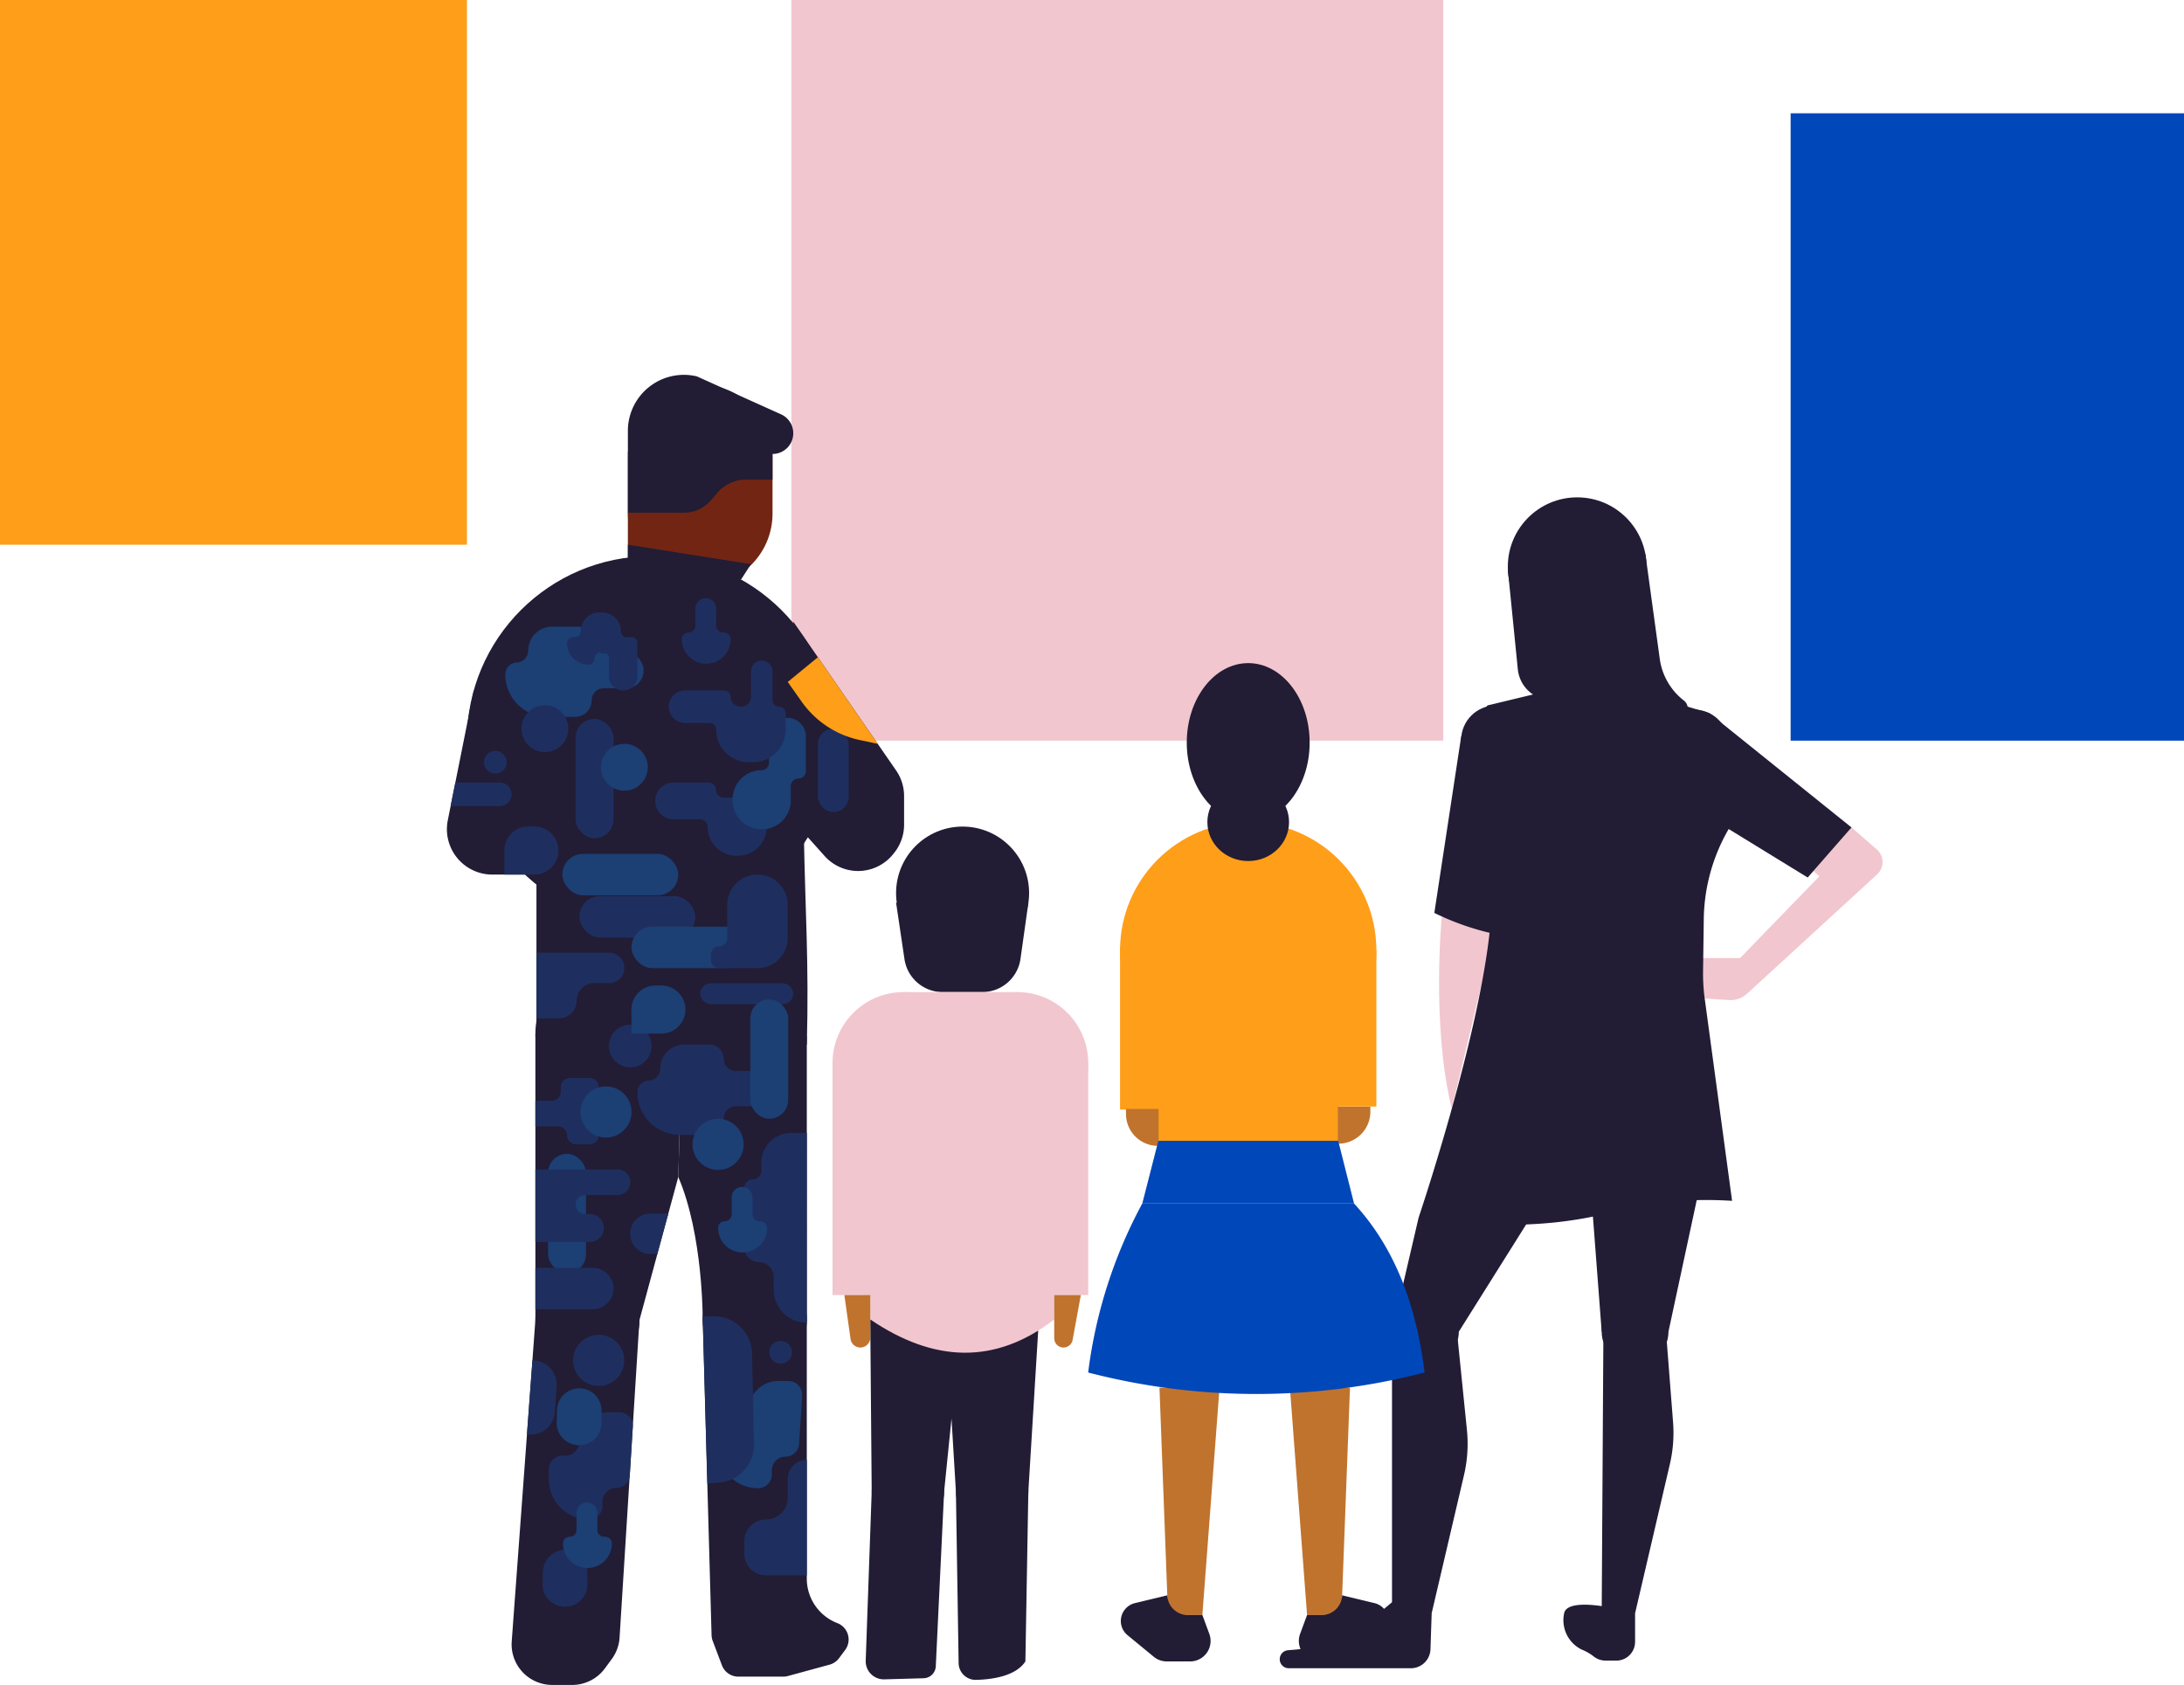 <svg xmlns="http://www.w3.org/2000/svg" viewBox="0 0 197.706 152.545"><title>visual</title><g id="Layer_2" data-name="Layer 2"><g id="Layer_1-2" data-name="Layer 1"><rect width="42.266" height="49.315" fill="#ff9e18"/><rect x="71.635" width="59.016" height="67.054" fill="#f2c6ce"/><rect x="162.096" y="10.257" width="35.61" height="56.797" fill="#0047ba"/><circle cx="142.774" cy="51.307" r="6.279" fill="#221c35"/><path d="M136.5,51.59l.9,9a3.116,3.116,0,0,0,3.1,2.806h.408a3.923,3.923,0,0,1,3.517,2.184l.127.256a2.1,2.1,0,0,0,2.968.872l1.814-1.089a4.005,4.005,0,0,1,2.06-.57h.482a.909.909,0,0,0,.556-1.627h0a5.767,5.767,0,0,1-2.183-3.777l-1.3-9.474Z" fill="#221c35"/><path d="M130.517,82.986s-.956,9.855.906,17.391l3.986-16.636Z" fill="#f2c6ce"/><circle cx="135.409" cy="67.005" r="3.14" fill="#221c35"/><path d="M167.608,74.913l2.286,1.984a1.519,1.519,0,0,1,.031,2.267L158.166,89.953a2.254,2.254,0,0,1-1.669.587l-2.179-.144-.543-3.659h3.745l7.176-7.4-.538-.479,3.312-3.786" fill="#f2c6ce"/><circle cx="153.35" cy="67.383" r="3.14" fill="#221c35"/><path d="M134.654,63.865l5.288-1.274,12.464,1.274,2.338.707,12.864,10.341-3.966,4.532-7.153-4.391h0a16.668,16.668,0,0,0-2.255,8.146l-.065,4.734a16.754,16.754,0,0,0,.149,2.462l2.478,18.32a36.862,36.862,0,0,0-8.64.472c-3.21.8-8.875,2.691-19.734,1.039,0,0,5.288-15.627,6.421-25.777a23.8,23.8,0,0,1-5-1.8L132.27,66.7Z" fill="#221c35"/><circle cx="129.036" cy="120.566" r="3.022" fill="#221c35"/><circle cx="148.015" cy="120.566" r="3.022" fill="#221c35"/><polygon points="128.422 110.227 126.014 120.566 132.057 120.566 138.549 110.227 128.422 110.227" fill="#221c35"/><polygon points="144.993 120.566 144.144 109.424 153.775 107.819 151.036 120.566 144.993 120.566" fill="#221c35"/><path d="M131.966,121.305l.826,8.148a12.441,12.441,0,0,1-.263,4.089L129.6,146.06h-3.588V120.566Z" fill="#221c35"/><path d="M145.142,121.5l-.149,24.56h3.022l3.151-13.516a12.442,12.442,0,0,0,.287-3.794l-.565-7.25Z" fill="#221c35"/><path d="M126.014,145.053s-4.312,3.714-5.885,3.966c-1.054.168-2.615.309-3.532.383a.815.815,0,0,0-.749.814h0a.817.817,0,0,0,.817.817h11.05a1.779,1.779,0,0,0,1.778-1.719l.109-3.254Z" fill="#221c35"/><path d="M148.015,146.06v2.582a1.7,1.7,0,0,1-1.7,1.7h-.982a1.75,1.75,0,0,1-1.094-.4,4.5,4.5,0,0,0-1.072-.607,2.961,2.961,0,0,1-1.574-3.274c.252-1.322,3.9-.566,3.9-.566Z" fill="#221c35"/><path d="M63.385,34.9a6.547,6.547,0,0,0-6.546,6.547v4.972a6.547,6.547,0,1,0,13.093,0V41.442A6.547,6.547,0,0,0,63.385,34.9Z" fill="#722513"/><rect x="56.839" y="46.414" width="5.099" height="4.186" fill="#722513"/><circle cx="58.947" cy="67.03" r="16.681" fill="#221c35"/><circle cx="55.539" cy="93.601" r="7.072" fill="#221c35"/><circle cx="53.178" cy="119.498" r="4.712" fill="#221c35"/><circle cx="68.326" cy="119.498" r="4.712" fill="#221c35"/><polygon points="48.466 93.601 48.466 119.498 57.89 119.498 61.402 106.549 61.781 93.468 48.466 93.601" fill="#221c35"/><path d="M61.4,106.549c2.266,5.275,2.212,12.949,2.212,12.949h9.424V93.814l-11.257-.346Z" fill="#221c35"/><path d="M48.466,119.5l-2.142,29.1a3.673,3.673,0,0,0,1.066,2.868h0a3.675,3.675,0,0,0,2.6,1.076H51.8a3.676,3.676,0,0,0,2.96-1.5l.62-.843a3.68,3.68,0,0,0,.707-1.947l1.8-28.76Z" fill="#221c35"/><path d="M63.614,119.5l.8,28.531a1.586,1.586,0,0,0,.1.518l.838,2.216a1.59,1.59,0,0,0,1.487,1.027h4.071a1.6,1.6,0,0,0,.418-.056l3.767-1.027a1.593,1.593,0,0,0,.856-.583l.555-.744a1.593,1.593,0,0,0,.315-.95h0a1.589,1.589,0,0,0-1-1.477l-.067-.027a4.32,4.32,0,0,1-2.72-4.014V119.5Z" fill="#221c35"/><path d="M71.81,56.275l9.312,13.48a4.065,4.065,0,0,1,.72,2.31v2.6a4.069,4.069,0,0,1-.884,2.531l-.1.124a4.063,4.063,0,0,1-3.181,1.535h0A4.065,4.065,0,0,1,74.65,77.5l-2.122-2.37Z" fill="#221c35"/><path d="M42.889,62.505,40.537,74.262a4.1,4.1,0,0,0,.526,2.955h0a4.109,4.109,0,0,0,3.5,1.962h2.952l1.7-11.2Z" fill="#221c35"/><path d="M73.038,94.56,48.562,93.468V75.205h24.2C72.893,82.64,73.239,87.115,73.038,94.56Z" fill="#221c35"/><path d="M64.331,45.319l.6-.7a3.453,3.453,0,0,1,2.614-1.2h2.385V41.442a6.547,6.547,0,1,0-13.093,0v4.972h5.1A3.16,3.16,0,0,0,64.331,45.319Z" fill="#221c35"/><path d="M69.934,41.1H56.839V39.006a5.068,5.068,0,0,1,6.251-4.929l7.615,3.434a1.877,1.877,0,0,1,1.105,1.711h0A1.876,1.876,0,0,1,69.934,41.1Z" fill="#221c35"/><path d="M48.562,86.254h6.586a1.374,1.374,0,0,1,1.374,1.374h0A1.374,1.374,0,0,1,55.148,89H53.793A1.6,1.6,0,0,0,52.2,90.6h0a1.6,1.6,0,0,1-1.6,1.6h-2.04Z" fill="#1e2f5f"/><rect x="52.446" y="81.128" width="10.499" height="3.754" rx="1.877" ry="1.877" fill="#1e2f5f"/><rect x="57.16" y="83.893" width="10.499" height="3.754" rx="1.877" ry="1.877" fill="#1c3f74"/><rect x="50.903" y="77.302" width="10.499" height="3.754" rx="1.877" ry="1.877" fill="#1c3f74"/><rect x="63.385" y="89.02" width="8.425" height="1.887" rx="0.944" ry="0.944" fill="#1e2f5f"/><path d="M64.134,70.842H60.983a1.669,1.669,0,0,0-1.669,1.669h0a1.669,1.669,0,0,0,1.669,1.669h2.394a.682.682,0,0,1,.682.682h0a2.614,2.614,0,0,0,2.614,2.614h.121a2.613,2.613,0,0,0,2.613-2.614v-.041a2.613,2.613,0,0,0-2.613-2.614H65.5a.682.682,0,0,1-.682-.683h0A.683.683,0,0,0,64.134,70.842Z" fill="#1e2f5f"/><path d="M72.953,69.808V66.656a1.669,1.669,0,0,0-1.669-1.669h0a1.669,1.669,0,0,0-1.669,1.669V69.05a.682.682,0,0,1-.682.682h0a2.614,2.614,0,0,0-2.614,2.614v.121a2.613,2.613,0,0,0,2.614,2.613h.041a2.613,2.613,0,0,0,2.614-2.613V71.173a.683.683,0,0,1,.683-.683h0A.682.682,0,0,0,72.953,69.808Z" fill="#1c3f74"/><path d="M57.7,98.894h0a3.851,3.851,0,0,0,3.85,3.851h2.465a1.508,1.508,0,0,0,1.508-1.508h0a1.081,1.081,0,0,1,1.082-1.082h2.016a1.6,1.6,0,0,0,1.6-1.6h0a1.6,1.6,0,0,0-1.6-1.6H66.6a1.081,1.081,0,0,1-1.082-1.082h0a1.306,1.306,0,0,0-1.306-1.306H61.942a2.171,2.171,0,0,0-2.171,2.171h0a1.082,1.082,0,0,1-1.037,1.081h0A1.083,1.083,0,0,0,57.7,98.894Z" fill="#1e2f5f"/><path d="M45.74,61.055h0a3.851,3.851,0,0,0,3.851,3.851h2.465A1.507,1.507,0,0,0,53.563,63.4h0a1.083,1.083,0,0,1,1.083-1.083h2.015a1.6,1.6,0,0,0,1.6-1.6h0a1.6,1.6,0,0,0-1.6-1.6H54.646a1.083,1.083,0,0,1-1.083-1.083h0a1.306,1.306,0,0,0-1.306-1.306h-2.27a2.171,2.171,0,0,0-2.171,2.171h0a1.083,1.083,0,0,1-1.038,1.082h0A1.082,1.082,0,0,0,45.74,61.055Z" fill="#1c3f74"/><path d="M48.466,99.656H49.95a.814.814,0,0,0,.815-.814v-.429a.814.814,0,0,1,.814-.815h1.8a.815.815,0,0,1,.815.815v4.374a.815.815,0,0,1-.815.815H52.146a.815.815,0,0,1-.815-.815h0a.814.814,0,0,0-.815-.814h-2.05Z" fill="#1e2f5f"/><path d="M41.221,70.842h4.024a1.069,1.069,0,0,1,1.069,1.068h0a1.069,1.069,0,0,1-1.069,1.068H40.793Z" fill="#1e2f5f"/><rect x="52.102" y="65.087" width="3.437" height="10.808" rx="1.718" ry="1.718" fill="#1e2f5f"/><rect x="49.613" y="104.46" width="3.437" height="10.808" rx="1.718" ry="1.718" fill="#1c3f74"/><rect x="67.918" y="90.478" width="3.437" height="10.808" rx="1.718" ry="1.718" fill="#1c3f74"/><path d="M56.2,57.133h0a1.681,1.681,0,0,0-1.681-1.682h-.259a1.681,1.681,0,0,0-1.681,1.682h0a.549.549,0,0,1-.549.549H51.88a.548.548,0,0,0-.549.548h0a1.941,1.941,0,0,0,1.94,1.941h0a.549.549,0,0,0,.549-.549h0a.549.549,0,0,1,.549-.549h.206a.549.549,0,0,1,.549.549v1.6a1.286,1.286,0,0,0,1.286,1.286h0A1.286,1.286,0,0,0,57.7,61.219V58.23a.548.548,0,0,0-.549-.548h-.4A.549.549,0,0,1,56.2,57.133Z" fill="#1e2f5f"/><path d="M64.832,56.648V55.1a.944.944,0,0,0-.943-.944h0a.944.944,0,0,0-.944.944v1.547a.614.614,0,0,1-.614.614h0a.614.614,0,0,0-.614.614v0a2.215,2.215,0,0,0,2.215,2.215h0a2.216,2.216,0,0,0,2.216-2.215v0a.614.614,0,0,0-.614-.614h-.088A.614.614,0,0,1,64.832,56.648Z" fill="#1e2f5f"/><path d="M69.932,63.386V60.773a.975.975,0,0,0-.976-.975h0a.975.975,0,0,0-.976.975V63.1a.881.881,0,0,1-.881.882h-.07a.881.881,0,0,1-.881-.882h0a.6.6,0,0,0-.6-.595H62.021a1.478,1.478,0,0,0-1.478,1.477h0a1.478,1.478,0,0,0,1.478,1.477h2.216a.6.6,0,0,1,.595.6h0a2.95,2.95,0,0,0,2.95,2.95h.391a2.95,2.95,0,0,0,2.95-2.95V64.577a.6.6,0,0,0-.6-.595h0A.6.6,0,0,1,69.932,63.386Z" fill="#1e2f5f"/><circle cx="44.839" cy="69.005" r="1.029" fill="#1e2f5f"/><circle cx="49.328" cy="65.967" r="2.123" fill="#1e2f5f"/><circle cx="56.522" cy="69.464" r="2.123" fill="#1c3f74"/><circle cx="57.054" cy="94.703" r="1.93" fill="#1e2f5f"/><path d="M45.661,79.179V77a2.178,2.178,0,0,1,2.178-2.178h.533A2.178,2.178,0,0,1,50.55,77h0a2.178,2.178,0,0,1-2.178,2.178Z" fill="#1e2f5f"/><path d="M57.16,93.579V91.4a2.178,2.178,0,0,1,2.178-2.178h.533A2.178,2.178,0,0,1,62.049,91.4h0a2.178,2.178,0,0,1-2.178,2.177Z" fill="#1c3f74"/><path d="M65.833,81.917v3.021a.735.735,0,0,1-.736.736h0a.736.736,0,0,0-.736.737v.5a.735.735,0,0,0,.736.736h3.474a2.737,2.737,0,0,0,2.738-2.737V81.917a2.738,2.738,0,0,0-2.738-2.738h0A2.738,2.738,0,0,0,65.833,81.917Z" fill="#1e2f5f"/><path d="M48.466,105.875H55.9a1.159,1.159,0,0,1,1.158,1.159h0a1.159,1.159,0,0,1-1.158,1.158H52.96a.858.858,0,0,0-.858.857h0a.858.858,0,0,0,.858.858H53.4a1.266,1.266,0,0,1,1.266,1.265h0a1.266,1.266,0,0,1-1.266,1.266H48.466Z" fill="#1e2f5f"/><path d="M58.891,109.864H60.5l-1,3.675h-.615a1.837,1.837,0,0,1-1.837-1.837h0A1.837,1.837,0,0,1,58.891,109.864Z" fill="#1e2f5f"/><path d="M73.038,102.573H71.61a2.689,2.689,0,0,0-2.689,2.689V106a.771.771,0,0,1-.772.772h0a.772.772,0,0,0-.772.772v5.39a1.33,1.33,0,0,0,1.33,1.33h0a1.329,1.329,0,0,1,1.329,1.329v1.167a2.994,2.994,0,0,0,2.994,2.993h0Z" fill="#1e2f5f"/><path d="M48.466,114.786h5.2a1.871,1.871,0,0,1,1.871,1.871h0a1.871,1.871,0,0,1-1.871,1.871h-5.2Z" fill="#1e2f5f"/><circle cx="54.196" cy="123.16" r="2.316" fill="#1e2f5f"/><circle cx="65.005" cy="103.602" r="2.316" fill="#1c3f74"/><circle cx="54.858" cy="100.673" r="2.316" fill="#1c3f74"/><path d="M48.2,123.16h0a2.194,2.194,0,0,1,2.188,2.348l-.163,2.336a2.195,2.195,0,0,1-2.189,2.04H47.7Z" fill="#1e2f5f"/><path d="M56.05,127.854h-.923a2.7,2.7,0,0,0-2.7,2.7h0a1.236,1.236,0,0,1-1.236,1.236h-.273a1.237,1.237,0,0,0-1.236,1.237v.915a3.625,3.625,0,0,0,3.624,3.624h0a1.237,1.237,0,0,0,1.237-1.236v-.387a1.236,1.236,0,0,1,1.236-1.236h0a1.238,1.238,0,0,0,1.234-1.16l.275-4.384A1.237,1.237,0,0,0,56.05,127.854Z" fill="#1e2f5f"/><path d="M71.376,125.026h-.922a2.7,2.7,0,0,0-2.7,2.7h0a1.236,1.236,0,0,1-1.237,1.236h-.272a1.236,1.236,0,0,0-1.236,1.237v.915a3.623,3.623,0,0,0,3.624,3.624h0a1.236,1.236,0,0,0,1.237-1.236v-.387a1.236,1.236,0,0,1,1.236-1.236h0a1.237,1.237,0,0,0,1.234-1.159l.274-4.384A1.236,1.236,0,0,0,71.376,125.026Z" fill="#1c3f74"/><polygon points="67.099 52.445 56.839 52.445 56.839 49.315 67.98 51.077 67.099 52.445" fill="#221c35"/><path d="M63.612,119.171h1.036a3.432,3.432,0,0,1,3.431,3.357l.177,8.2a3.432,3.432,0,0,1-3.157,3.5l-1.068.085Z" fill="#1e2f5f"/><circle cx="70.665" cy="122.431" r="1.029" fill="#1e2f5f"/><path d="M73.038,132.167h0a1.729,1.729,0,0,0-1.729,1.729V135.6a1.966,1.966,0,0,1-1.966,1.966h0a1.966,1.966,0,0,0-1.966,1.966v1.128a1.966,1.966,0,0,0,1.966,1.966h3.695Z" fill="#1e2f5f"/><path d="M51.166,140.316h0a2.012,2.012,0,0,1,2.012,2.012v1.123a2.012,2.012,0,0,1-2.012,2.012h-.038a2.012,2.012,0,0,1-2.011-2.081l.039-1.123A2.011,2.011,0,0,1,51.166,140.316Z" fill="#1e2f5f"/><path d="M52.441,125.691h0a2.011,2.011,0,0,1,2.012,2.011v1.124a2.011,2.011,0,0,1-2.012,2.011H52.4a2.012,2.012,0,0,1-2.011-2.08l.038-1.123A2.012,2.012,0,0,1,52.441,125.691Z" fill="#1c3f74"/><rect x="74.039" y="65.967" width="2.787" height="7.556" rx="1.393" ry="1.393" fill="#1e2f5f"/><path d="M74.039,59.5l-2.73,2.24,1.272,1.8A8.626,8.626,0,0,0,77.836,67l1.618.343Z" fill="#ff9e18"/><path d="M68.12,109.946V108.4a.944.944,0,0,0-.944-.943h0a.943.943,0,0,0-.943.943v1.548a.614.614,0,0,1-.614.614h0a.614.614,0,0,0-.614.614v0a2.215,2.215,0,0,0,2.215,2.215h0a2.215,2.215,0,0,0,2.215-2.215v0a.614.614,0,0,0-.614-.614h-.087A.614.614,0,0,1,68.12,109.946Z" fill="#1c3f74"/><path d="M54.078,138.513v-1.548a.944.944,0,0,0-.944-.943h0a.943.943,0,0,0-.943.943v1.548a.614.614,0,0,1-.614.614h0a.614.614,0,0,0-.614.614h0a2.216,2.216,0,0,0,2.215,2.216h0a2.216,2.216,0,0,0,2.215-2.216h0a.614.614,0,0,0-.614-.614h-.087A.614.614,0,0,1,54.078,138.513Z" fill="#1c3f74"/><polygon points="104.96 125.628 105.736 146.216 108.844 146.216 110.398 125.628 104.96 125.628" fill="#c0732d"/><polygon points="122.207 125.628 121.43 146.216 118.322 146.216 116.769 125.628 122.207 125.628" fill="#c0732d"/><circle cx="112.994" cy="86.031" r="11.602" fill="#ff9e18"/><polygon points="101.392 85.748 101.392 100.448 104.858 100.448 104.858 103.283 121.141 103.283 121.141 100.184 124.596 100.184 124.596 86.031 101.392 85.748" fill="#ff9e18"/><path d="M101.93,100.4v.449a2.891,2.891,0,0,0,2.891,2.891h.061V100.4Z" fill="#c0732d"/><path d="M124.051,100.2v.449a2.891,2.891,0,0,1-2.891,2.891H121.1V100.2Z" fill="#c0732d"/><ellipse cx="112.994" cy="67.232" rx="5.562" ry="7.197" fill="#221c35"/><ellipse cx="112.994" cy="74.429" rx="3.697" ry="3.525" fill="#221c35"/><polygon points="122.575 108.954 103.406 108.954 104.858 103.283 121.141 103.283 122.575 108.954" fill="#0047ba"/><path d="M103.406,108.954a43.522,43.522,0,0,0-4.9,15.305,60.619,60.619,0,0,0,30.455,0c-.739-6.017-2.656-11.259-6.391-15.305Z" fill="#0047ba"/><path d="M108.844,146.216l.628,1.7a1.854,1.854,0,0,1-1.739,2.5h-2.109a1.854,1.854,0,0,1-1.178-.422l-2.375-1.953a1.664,1.664,0,0,1-.608-1.286h0a1.664,1.664,0,0,1,1.275-1.618l2.931-.706h0a1.861,1.861,0,0,0,1.859,1.79Z" fill="#221c35"/><path d="M118.322,146.216l-.628,1.7a1.855,1.855,0,0,0,1.739,2.5h2.109a1.852,1.852,0,0,0,1.178-.422l2.376-1.953a1.666,1.666,0,0,0,.607-1.286h0a1.664,1.664,0,0,0-1.275-1.618l-2.93-.706h0a1.861,1.861,0,0,1-1.859,1.79Z" fill="#221c35"/><circle cx="87.138" cy="80.855" r="6.021" fill="#221c35"/><path d="M78.779,119.455l.131,15.588-.541,15.3a1.638,1.638,0,0,0,1.683,1.695l3.56-.1a1.135,1.135,0,0,0,1.1-1.08l.753-15.809.669-6.623.4,6.623.245,15.519a1.54,1.54,0,0,0,1.576,1.518c1.475-.037,3.593-.336,4.468-1.669l.267-15.368.893-14.582Z" fill="#221c35"/><path d="M81.118,81.724l.76,5.115a3.5,3.5,0,0,0,3.457,2.98h3.583a3.5,3.5,0,0,0,3.461-3.007l.716-5.088Z" fill="#221c35"/><path d="M95.434,119.455c-5.324,4.111-10.887,3.918-16.655,0V98.717H95.434Z" fill="#f2c6ce"/><circle cx="81.786" cy="96.241" r="6.422" fill="#f2c6ce"/><circle cx="92.089" cy="96.241" r="6.422" fill="#f2c6ce"/><rect x="81.786" y="89.819" width="10.302" height="7.693" fill="#f2c6ce"/><rect x="75.364" y="96.241" width="5.017" height="21.006" fill="#f2c6ce"/><rect x="93.494" y="96.241" width="5.017" height="21.006" fill="#f2c6ce"/><circle cx="82.188" cy="135.043" r="3.278" fill="#221c35"/><circle cx="89.817" cy="135.043" r="3.278" fill="#221c35"/><path d="M76.435,117.248l.56,3.978a.9.9,0,0,0,.888.771h0a.9.9,0,0,0,.9-.9v-3.853Z" fill="#c0732d"/><path d="M95.434,117.248v3.91a.839.839,0,0,0,.839.839h0a.838.838,0,0,0,.825-.688l.744-4.061Z" fill="#c0732d"/></g></g></svg>
